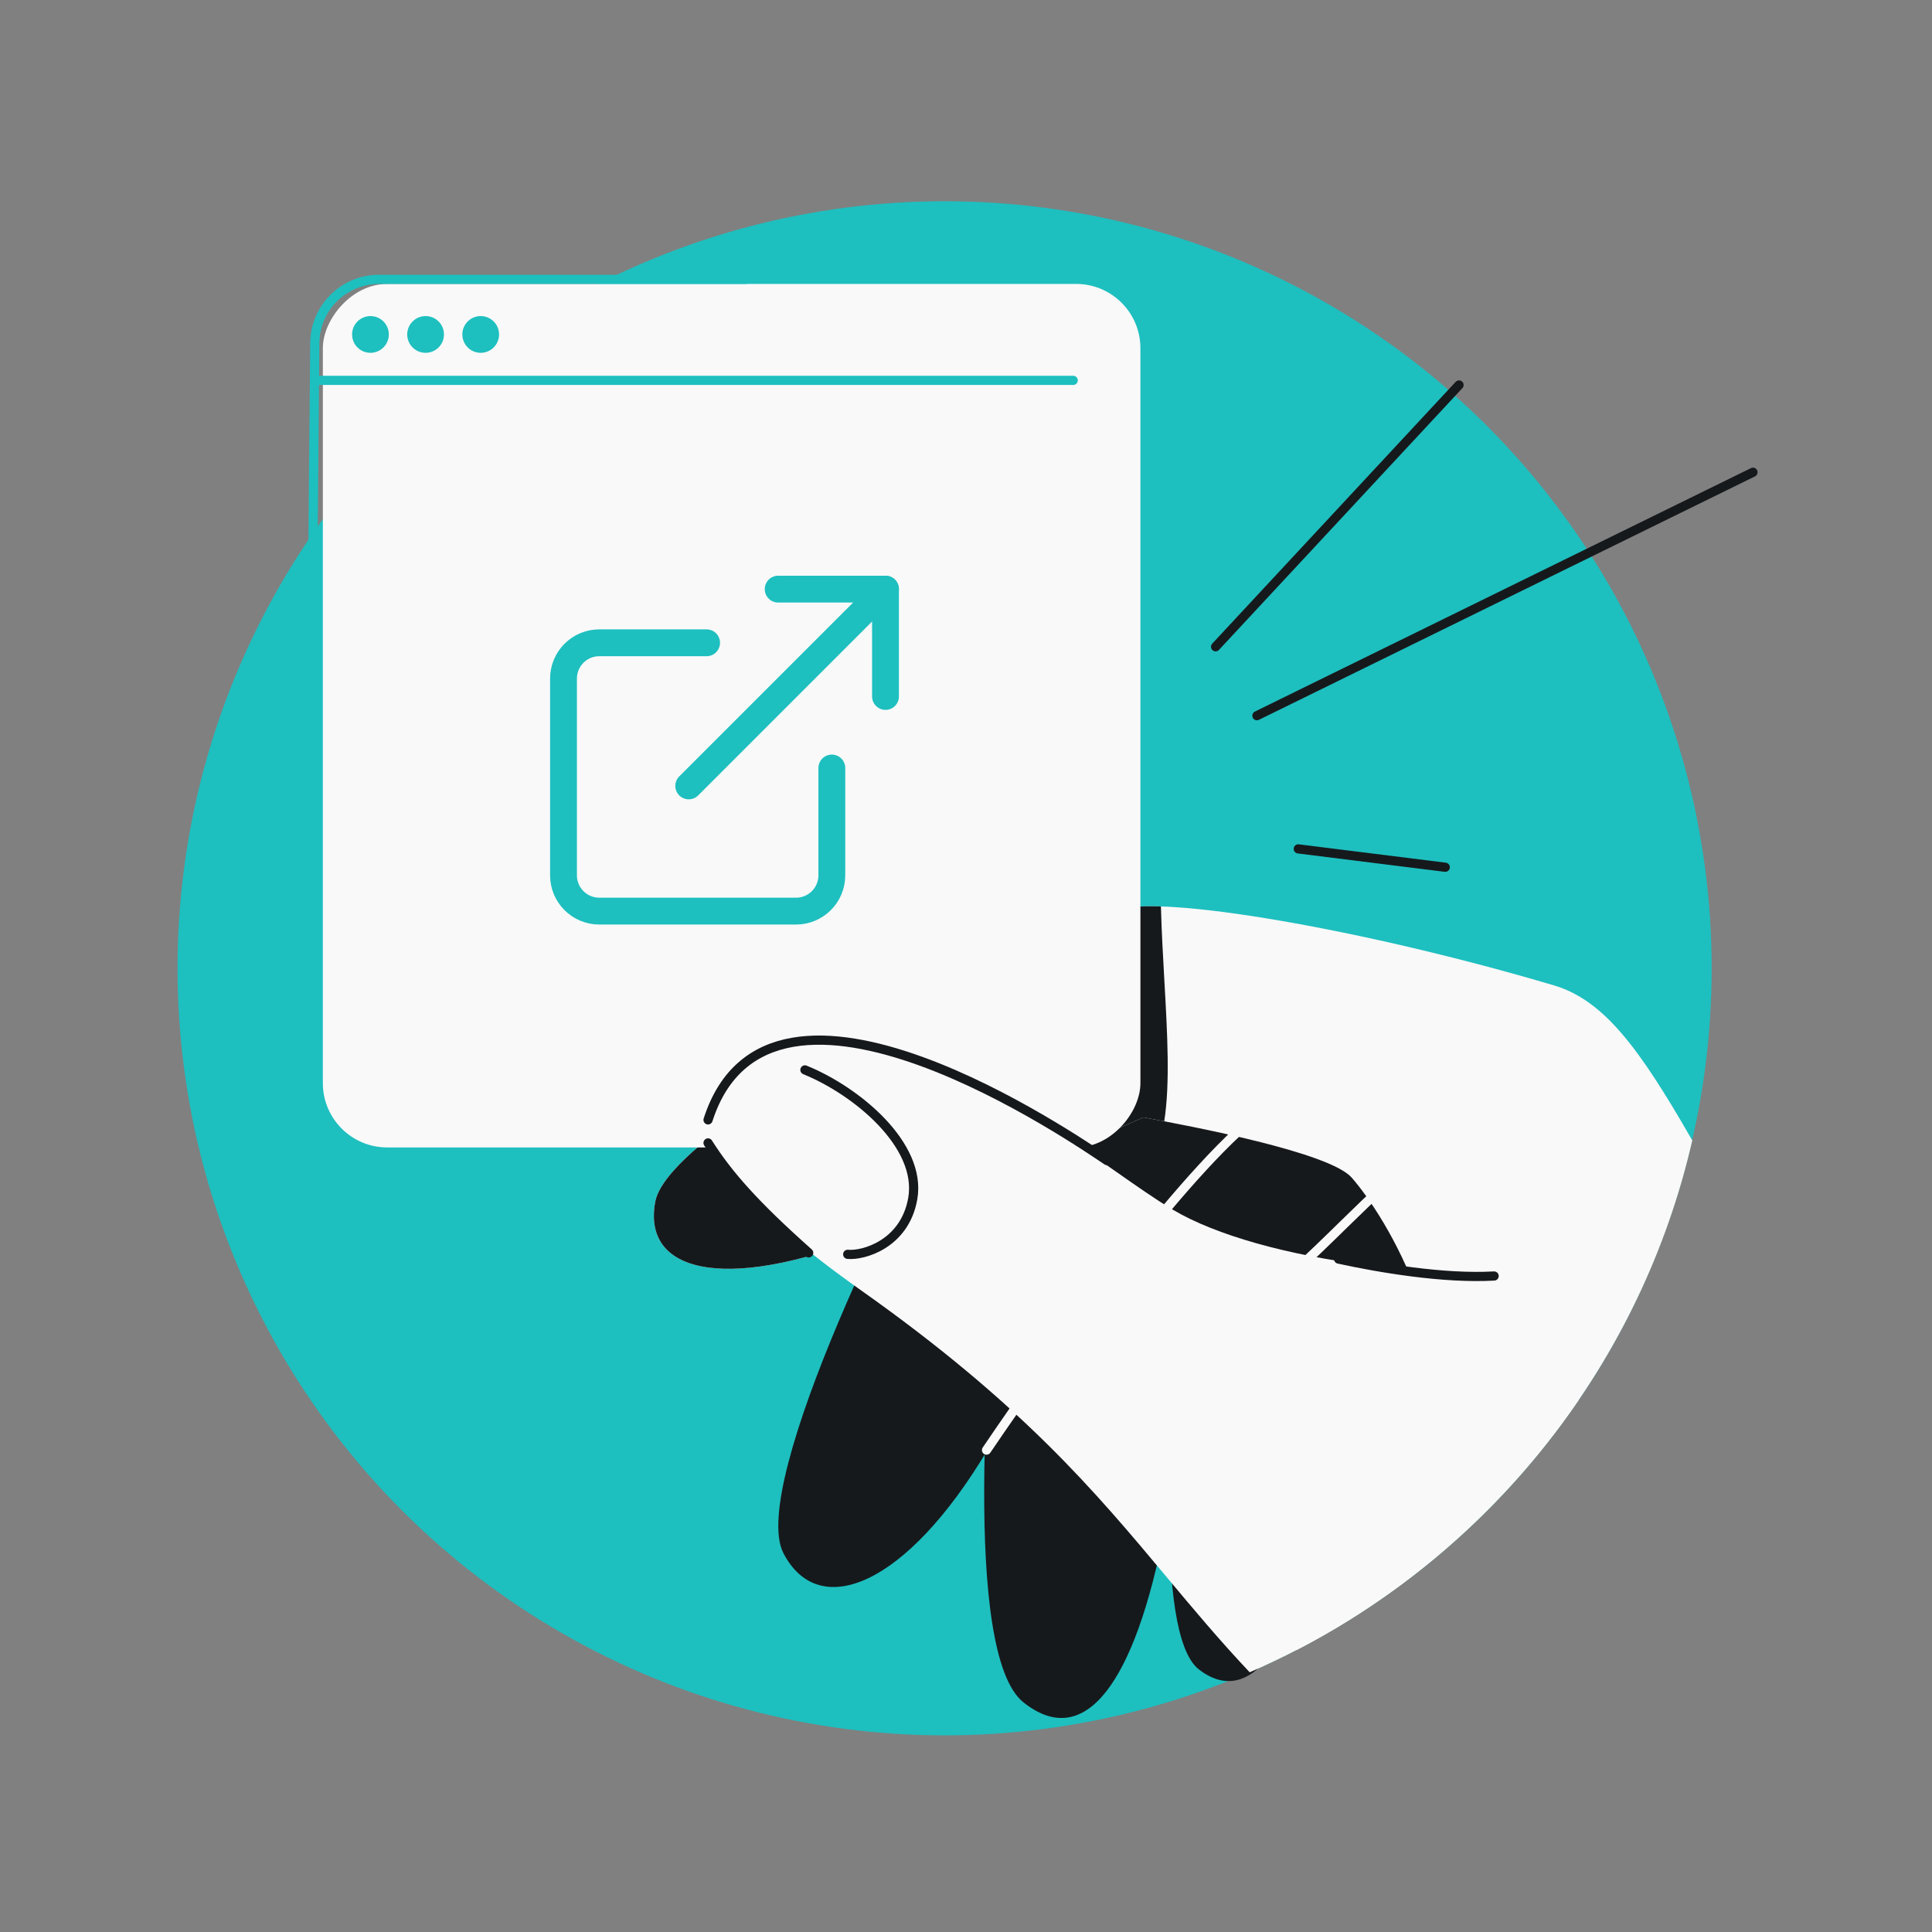 <svg width="144" height="144" viewBox="0 0 144 144" fill="none" xmlns="http://www.w3.org/2000/svg">
<rect x="0" y="0" width="144" height="144" fill="#808080" stroke="none"/>
<g clip-path="url(#clip0_668_2772)">
<circle cx="57.172" cy="57.172" r="57.172" transform="matrix(-1 0 0 1 127.577 15)" fill="#1EBFBF"/>
<path d="M76.286 126.888C71.708 123.255 73.607 99.676 74.618 91.293C75.148 86.894 78.817 82.224 88.559 72.985L114.553 92.565C107.3 89.862 106.553 90.595 103.395 91.113C100.869 91.528 95.797 94.127 90.177 96.757C89.533 99.204 88.497 105.117 86.814 113.901C84.598 125.464 80.864 130.52 76.286 126.888Z" fill="#16191C"/>
<path d="M89.341 124.416C85.915 121.697 87.336 104.046 88.093 97.771C88.49 94.478 91.236 90.983 98.528 84.066L117.987 98.723C112.557 96.7 109.213 96.554 106.85 96.942C104.959 97.252 102.645 99.78 99.74 101.861C99.695 104.164 97.9 107.681 97.222 114.694C96.375 123.46 92.768 127.135 89.341 124.416Z" fill="#16191C"/>
<path d="M58.391 115.762C55.766 110.681 67.386 87.022 71.925 79.79C74.307 75.994 90.567 74.217 90.418 74.027L107.934 96.445C102.459 91.171 98.454 89.261 95.341 88.506C92.849 87.903 88.564 89.775 83.813 90.798C82.432 93.573 78.495 99.863 73.627 108.034C67.543 118.247 61.017 120.843 58.391 115.762Z" fill="#16191C"/>
<path d="M73.53 108.082C76.132 104.232 79.997 98.786 83.895 93.833C87.788 88.888 91.731 84.41 94.484 82.517L94.514 82.497L94.55 82.489C95.727 82.236 96.548 81.96 97.188 81.714C97.411 81.628 97.616 81.544 97.809 81.465C98.16 81.322 98.469 81.195 98.768 81.106C99.74 80.817 100.667 80.897 102.91 81.718L102.784 82.048C100.558 81.233 99.733 81.192 98.885 81.444C98.602 81.529 98.322 81.643 97.986 81.781C97.791 81.861 97.577 81.949 97.332 82.043" stroke="#F9F9F9" stroke-width="0.685" stroke-linecap="round"/>
<path d="M95.064 96.497C93.552 97.771 92.04 98.872 90.635 99.544C90.483 100.109 90.296 100.689 90.078 101.364C89.459 103.286 88.594 105.972 87.592 111.259L87.228 111.201C88.235 105.89 89.111 103.169 89.731 101.247C89.956 100.548 90.147 99.955 90.298 99.381L90.319 99.3L90.398 99.263C91.78 98.616 93.29 97.523 94.823 96.232C96.354 94.943 97.898 93.463 99.35 92.049C99.589 91.815 99.826 91.584 100.06 91.355C101.242 90.199 102.349 89.118 103.313 88.265C103.89 87.754 104.421 87.321 104.889 87.002C105.353 86.687 105.776 86.468 106.135 86.409C106.547 86.341 106.889 86.344 107.184 86.415C107.481 86.487 107.718 86.626 107.924 86.813C108.127 86.997 108.3 87.229 108.469 87.486C108.556 87.618 108.649 87.768 108.746 87.925C108.831 88.062 108.919 88.204 109.01 88.345C109.803 89.577 111.098 91.21 114.682 92.546L114.543 92.877C110.874 91.51 109.522 89.821 108.694 88.535C108.594 88.379 108.506 88.237 108.423 88.103C108.33 87.954 108.244 87.815 108.155 87.679C107.991 87.429 107.837 87.227 107.667 87.072C107.5 86.92 107.316 86.814 107.087 86.759C106.856 86.703 106.569 86.696 106.191 86.758C105.919 86.803 105.554 86.981 105.1 87.29" stroke="#F9F9F9" stroke-width="0.685"/>
<path fill-rule="evenodd" clip-rule="evenodd" d="M96.629 122.987C111.347 115.377 122.336 101.56 126.132 84.999C122.17 78.09 119.533 74.544 115.809 73.441C101.686 69.258 86.352 66.631 83.293 67.844C75.103 71.092 49.885 84.007 48.841 89.555C47.797 95.103 54.594 96.409 65.896 91.639C74.938 87.823 85.224 83.284 85.224 83.284C88.862 83.953 99.107 85.89 100.749 87.774C102.044 89.26 104.191 92.426 105.71 96.613C102.275 99.801 95.66 108.499 96.683 117.79C95.871 119.288 95.687 120.972 96.629 122.987Z" fill="#F9F9F9"/>
<path fill-rule="evenodd" clip-rule="evenodd" d="M86.776 83.574C86.182 83.461 85.657 83.364 85.224 83.284C85.224 83.284 74.938 87.823 65.896 91.639C54.594 96.409 47.797 95.103 48.842 89.555C49.885 84.007 75.103 71.092 83.293 67.844C83.91 67.6 85.025 67.511 86.528 67.56C86.579 69.435 86.684 71.292 86.785 73.084C87.01 77.073 87.217 80.741 86.776 83.574Z" fill="#16191C"/>
<rect width="60.937" height="64.361" rx="4.793" transform="matrix(-1 0 0 1 85 21.162)" fill="#F9F9F9"/>
<path d="M62 57.243V65.243C62 65.951 61.719 66.629 61.219 67.129C60.719 67.629 60.04 67.91 59.333 67.91H44.666C43.959 67.91 43.281 67.629 42.781 67.129C42.281 66.629 42 65.951 42 65.243V50.577C42 49.87 42.281 49.191 42.781 48.691C43.281 48.191 43.959 47.91 44.666 47.91H52.666" stroke="#1EBFBF" stroke-width="2" stroke-linecap="round" stroke-linejoin="round"/>
<path d="M58 43.91H66V51.91" stroke="#1EBFBF" stroke-width="2" stroke-linecap="round" stroke-linejoin="round"/>
<path d="M51.333 58.577L66 43.91" stroke="#1EBFBF" stroke-width="2" stroke-linecap="round" stroke-linejoin="round"/>
<path d="M23.162 59.162L23.462 25.57C23.485 22.94 25.624 20.82 28.254 20.82H55.684" stroke="#1EBFBF" stroke-width="0.685"/>
<path d="M79.991 28.009C80.18 28.009 80.333 28.162 80.333 28.351C80.333 28.541 80.18 28.694 79.991 28.694V28.009ZM23.162 28.009H79.991V28.694H23.162V28.009Z" fill="#1EBFBF"/>
<circle cx="1.369" cy="1.369" r="1.369" transform="matrix(-1 0 0 1 37.198 23.559)" fill="#1EBFBF"/>
<circle cx="1.369" cy="1.369" r="1.369" transform="matrix(-1 0 0 1 33.09 23.559)" fill="#1EBFBF"/>
<circle cx="1.369" cy="1.369" r="1.369" transform="matrix(-1 0 0 1 28.981 23.559)" fill="#1EBFBF"/>
<path fill-rule="evenodd" clip-rule="evenodd" d="M93.144 124.643C103.104 120.32 111.592 113.245 117.649 104.377C117.755 102.894 117.982 101.572 118.362 100.466L120.182 93.847C108.948 96.161 93.79 93.962 87.416 90.164C86.164 89.418 84.715 88.403 83.098 87.27C76.483 82.635 67.075 76.043 57.013 77.986C51.206 79.106 47.618 84.481 64.122 96.135C76.176 104.647 81.666 111.216 86.962 117.553C88.939 119.919 90.889 122.252 93.144 124.643Z" fill="#F9F9F9"/>
<path d="M82.508 86.5C80.464 85.147 57.396 69.09 52.774 83.469M52.774 85.187C54.263 87.537 56.232 89.784 60.276 93.381M99.772 93.844C102.818 94.508 107.599 95.321 111.363 95.106" stroke="#16191C" stroke-width="0.685" stroke-linecap="round"/>
<path d="M63.183 93.49C63.754 93.548 64.811 93.362 65.799 92.743C66.796 92.119 67.73 91.051 68.031 89.342C68.385 87.333 67.318 85.318 65.719 83.63C64.114 81.937 61.941 80.535 59.994 79.744" stroke="#16191C" stroke-width="0.685" stroke-linecap="round"/>
<path d="M108.748 28.694L90.603 48.207M93.684 53.343L130.658 35.198M96.766 63.271L107.721 64.64" stroke="#16191C" stroke-width="0.685" stroke-linecap="round"/>
</g>
<defs>
<clipPath id="clip0_668_2772">
<rect width="118" height="115" fill="white" transform="matrix(-1 0 0 1 131 15)"/>
</clipPath>
</defs>
</svg>
